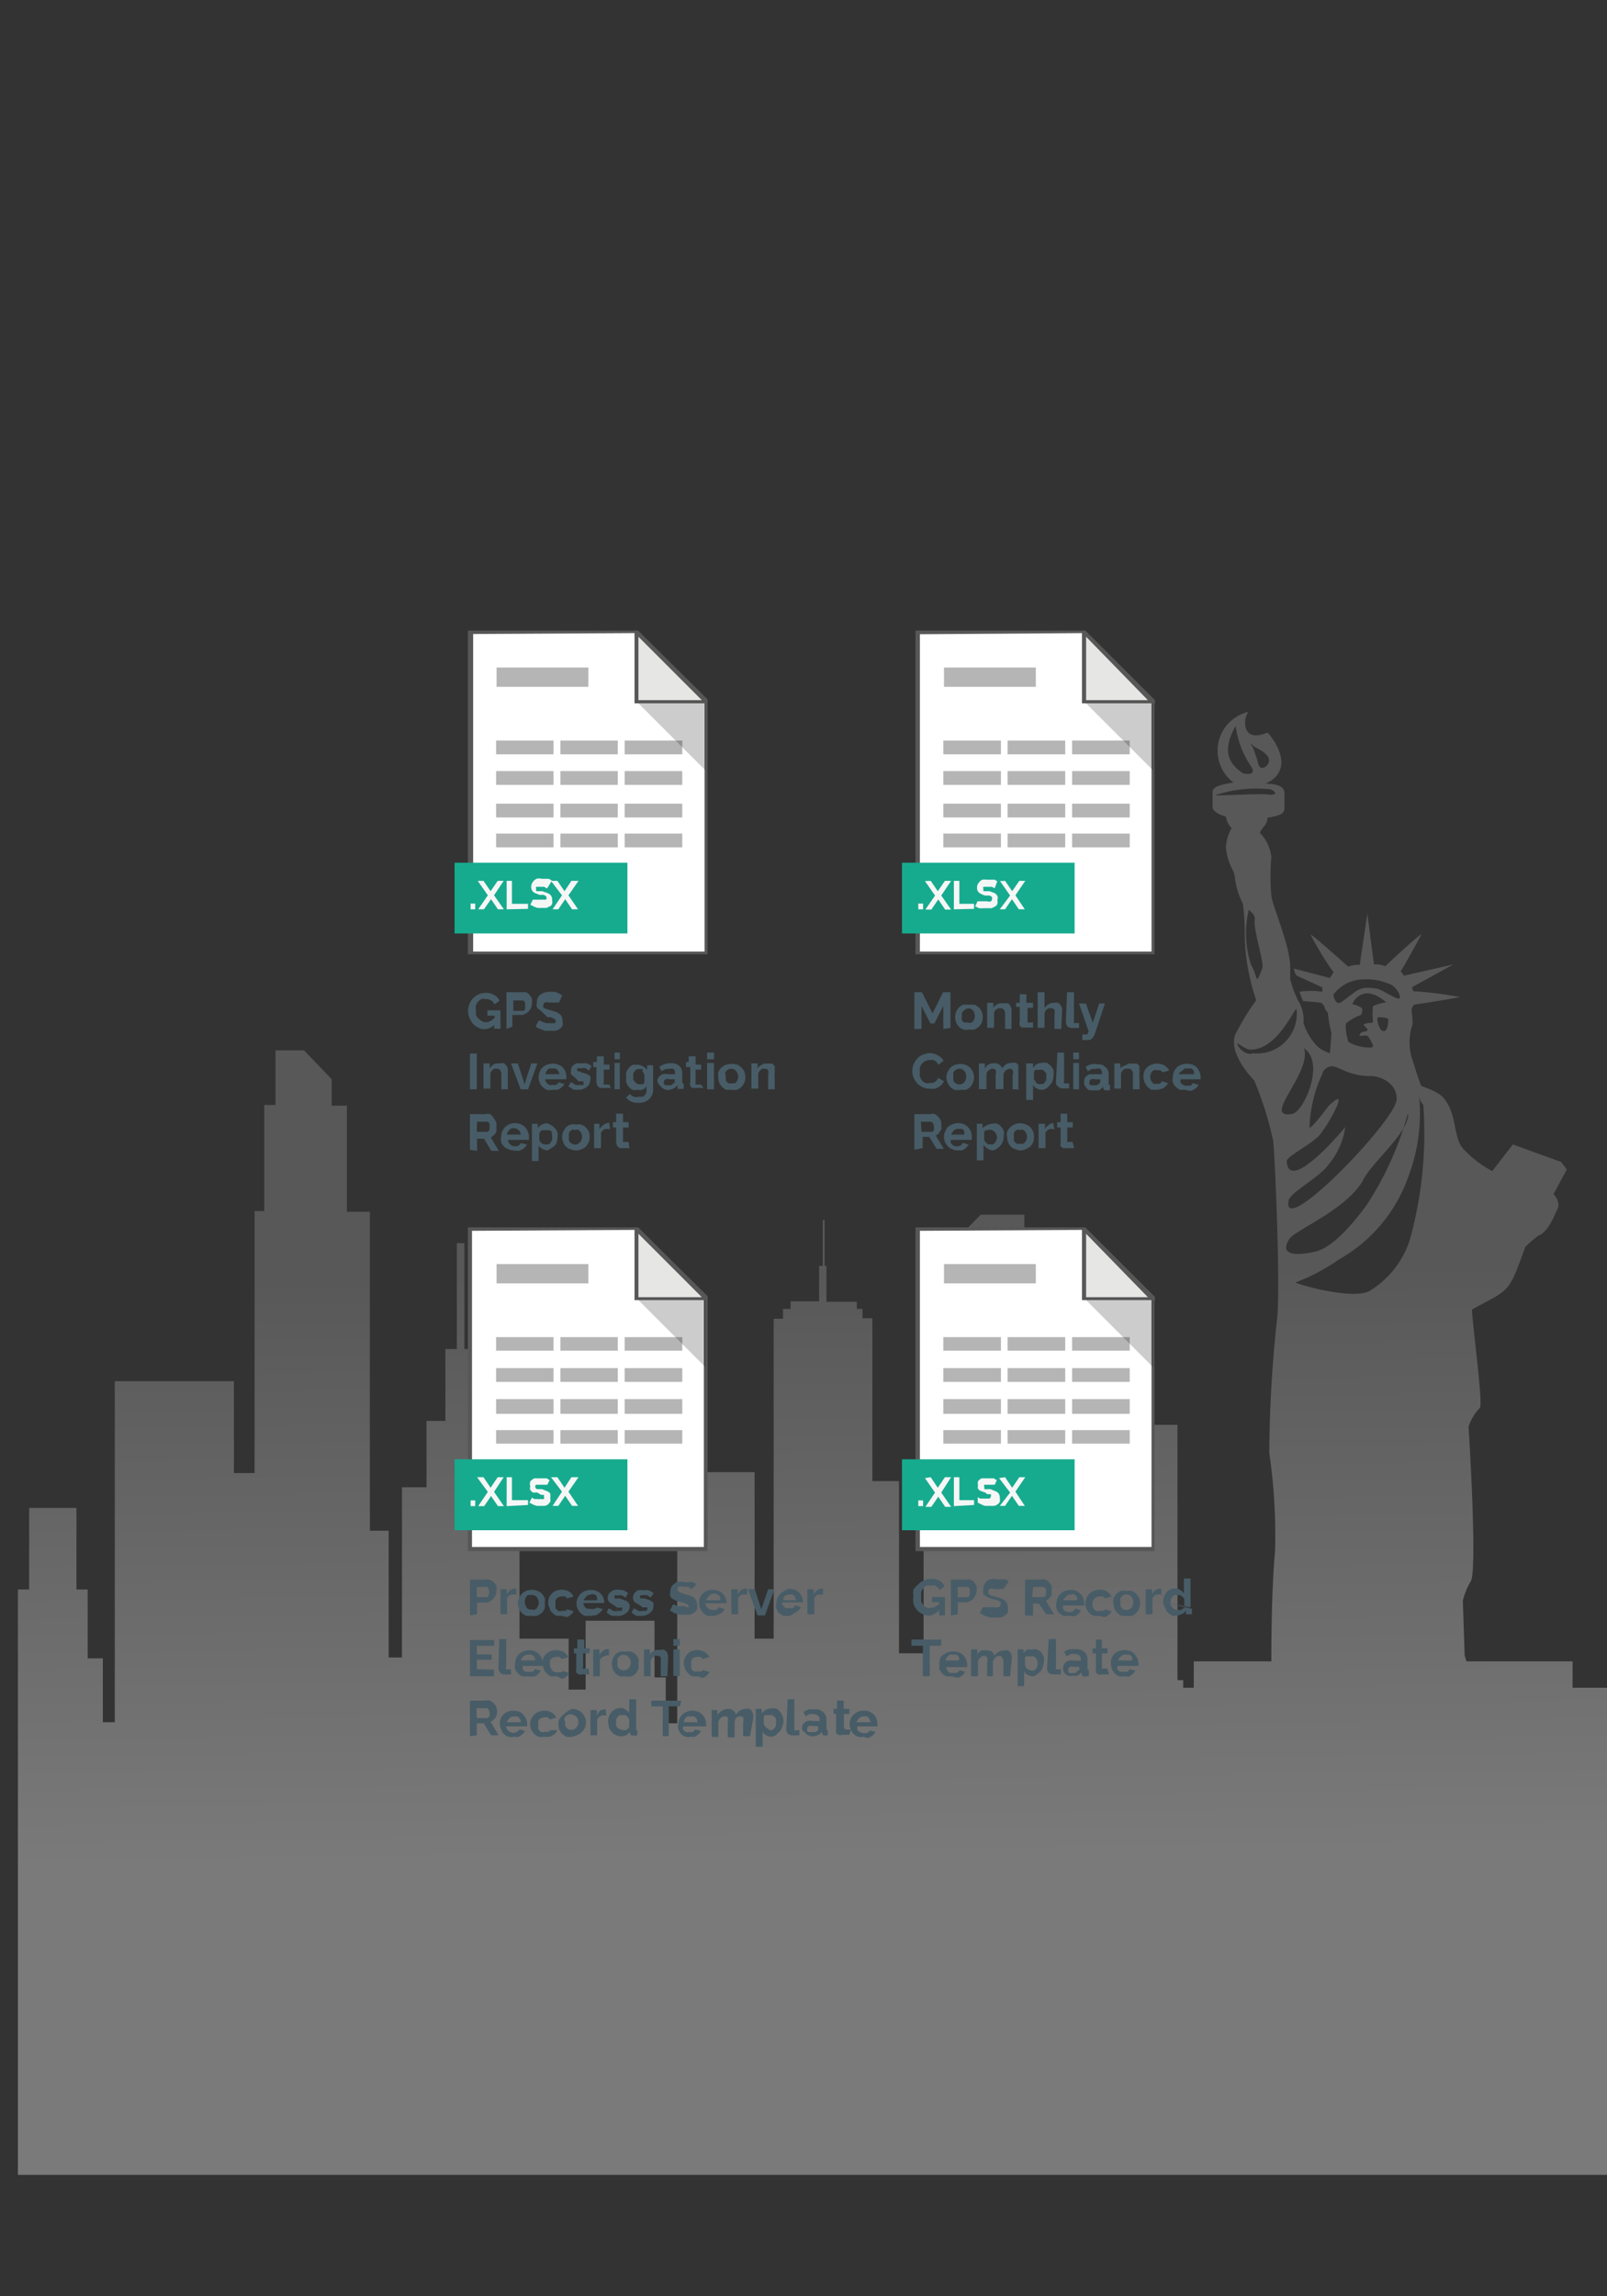 <svg id="Layer_1" data-name="Layer 1" xmlns="http://www.w3.org/2000/svg" xmlns:xlink="http://www.w3.org/1999/xlink" viewBox="0 0 70 100"><rect x="0" y="0" width="70" height="100" fill="#333333" stroke="none"/><defs><style>.cls-1{fill:none;}.cls-2{fill-opacity:0.35;fill:url(#linear-gradient);}.cls-2,.cls-5{fill-rule:evenodd;}.cls-3{clip-path:url(#clip-path);}.cls-4{fill:#fff;}.cls-5{fill:#575757;}.cls-6{fill:#b5b5b5;}.cls-7{opacity:0.2;}.cls-8{fill:#020202;}.cls-9{fill:#e6e6e5;}.cls-10{fill:#16ab8e;}.cls-11{fill:#f5f6f6;}.cls-12{clip-path:url(#clip-path-2);}.cls-13{clip-path:url(#clip-path-3);}.cls-14{clip-path:url(#clip-path-4);}.cls-15{fill:#475c66;}</style><linearGradient id="linear-gradient" x1="35.37" y1="82.3" x2="34.97" y2="52.42" gradientUnits="userSpaceOnUse"><stop offset="0.04" stop-color="#fff"/><stop offset="0.91" stop-color="#9c9c9c"/></linearGradient><clipPath id="clip-path"><rect class="cls-1" x="19.8" y="27.46" width="11.02" height="14.1"/></clipPath><clipPath id="clip-path-2"><rect class="cls-1" x="19.8" y="53.45" width="11.02" height="14.1"/></clipPath><clipPath id="clip-path-3"><rect class="cls-1" x="39.29" y="27.46" width="11.02" height="14.1"/></clipPath><clipPath id="clip-path-4"><rect class="cls-1" x="39.29" y="53.45" width="11.02" height="14.1"/></clipPath></defs><g id="Layer_2" data-name="Layer 2"><path class="cls-2" d="M40.24,55.29h1v-.9l1.48-1.49h1.9V63.61h1.15V62.05h5.52V73.17h.25v.33H52V72.35h3.38v-.42s0-2.71.16-4.36a24.65,24.65,0,0,0-.25-4.29,55.45,55.45,0,0,1,.33-5.76c.17-1.24-.08-7.09-.16-7.83a14.44,14.44,0,0,0-.83-2.64s-1.15-1.15-.82-2a10.79,10.79,0,0,1,.91-1.49,9.34,9.34,0,0,1-.5-2.72,10.49,10.49,0,0,0-.08-1.48,3.46,3.46,0,0,1-.33-1,1.86,1.86,0,0,0-.08-.41,2.52,2.52,0,0,1-.33-1.07,2,2,0,0,1,.25-.82.86.86,0,0,1-.25-.5c-.33-.08-.58-.25-.58-.41v-.66c0-.25.41-.33.91-.41a1.74,1.74,0,0,1-.34-2.44h0a1.76,1.76,0,0,1,1-.64c-.25.25-.33,1.4.82.9.17.17,1.32,1.57-.08,2.23.58,0,.82.16.82.41v.66c0,.25-.24.33-.74.41,0,.33-.25.41-.33.66a1.75,1.75,0,0,1,.5,1.07,9.09,9.09,0,0,0,0,1.65c0,.33.74,2,.82,3v.65a5,5,0,0,0,.33.91,1.61,1.61,0,0,1,.25,1,2.54,2.54,0,0,0,.66,1.07,1.89,1.89,0,0,0,.49.25L58,45a5.67,5.67,0,0,1-.16-.9.62.62,0,0,1-.17-.33c-.08,0-.08-.09-.08-.09a7.58,7.58,0,0,0-.82-.08c-.09-.16-.09-.25-.17-.41a3.35,3.35,0,0,1,1,0V43l-1.07-.49c-.08,0-.17-.25-.17-.33l1.57.41.16-.25a12,12,0,0,1-1-1.64c.08,0,1.64,1.4,1.64,1.4a1.08,1.08,0,0,1,.5-.08l.33-2.23L59.85,42a1,1,0,0,1,.49.08c.17-.17,1.24-1.16,1.57-1.4.08-.09-.75,1.4-.91,1.64.08,0,.08.09.16.17L63.31,42l-1.82,1c.09.09,0,.09.09.17a15,15,0,0,1,2,.25c.09,0-1.31.24-2,.33,0,.08-.09.08-.09.24s.09.58,0,.74a2.47,2.47,0,0,0,0,1.32c.09.25.25.83.42,1.24.41.16.9.33,1.07.66.49.66.33,1.73.82,2.14A4.64,4.64,0,0,0,65,51l.9-1.16,2.1.76.25.33L67.67,52s.33.33.17.66-.41,1-.83,1.15a6.68,6.68,0,0,0-.57.49c-.74,2.06-.66,1.82-2.31,2.72-.08,0,.5,4.2.33,4.29a2.14,2.14,0,0,0-.49.82s.41,6.43.08,6.76a3.07,3.07,0,0,0-.33.82l.08,2.39.08.25H68.5V73.5H70V94.71H.78V69.22h.49V65.67H3.33v3.55h.49v3h.66V75H5V60.15h5.19v4h.9V52.74h.42V48.12H12V45.74h1.24L14.45,47v1.15h.66v4.62h1V66.66h.82v5.52h.58V64.77h1.07V61.88h.82V58.75h.5V54.14h.33v4.61h.49v3.13h.91v2.89h1v6.59h2.14v2.22h.74v-3h3v2.47H29v2h.5V64.11h3.37v7.25h.83V57.43h.41V57h.33v-.33h1.24V55.13h.16v-2h.08v2H36v1.56h1.32V57h.25v.41H38V64.5h1.16V72h1.07ZM53,34.61a5.65,5.65,0,0,1,2.31-.24c.08,0,.49.24,0,.24C55,34.53,52.51,34.7,53,34.61Zm1.4,5A4.41,4.41,0,0,0,54.49,42c.33.57.17,1,.5.16.08-.25-.42-1.73-.33-2.14,0-.22-.25-.38-.25-.38Zm.08-7.25c.17.25.5.25.74.58s-.33.74-.41.32a6.44,6.44,0,0,0-.25-.74.21.21,0,0,1-.07-.13Zm-.66-.74c-.41.74-.57,1.48.33,2.06,0,0,.66.16.33-.33a4,4,0,0,1-.65-1.7Zm7.5,16.89a14,14,0,0,1-1.81,4c-.5.66-1.4,1.81-2.23,2-.33.08-1.64.33-1.15-.5.16-.41,2.39-1.23,3.21-2.55.34-.78,2-2.1,2-2.92Zm-3.71-1.82c.5-.66.74.17,2.06.17.58,0,1.24.41,1.16,1.07-.17,1-5,6-4.7,4.37,0-.33,1.32-1,1.73-1.57a3.27,3.27,0,0,0,.74-1.65c.08-.08-2.47,3-2.55,1.49,0-.25,1.32-.83,1.56-1.32.17-.17,1.32-2.14.25-1.07-.25.33-.82,1.07-.82.9a6,6,0,0,1,.58-2.36Zm-.82-1.07c.41,1.07-1.9,3.13-.5,2.89.5-.09,1.4-2.15.58-2.8Zm-2.89-.16c0-.08.33.25.58.25,1.24,0,2-2.06,2-1.73a1.73,1.73,0,0,1-1.55,1.89,2,2,0,0,1-.35,0c-.34.13-.67-.3-.67-.38Zm7.91,2.22a7.75,7.75,0,0,1-.49,3.63,6.65,6.65,0,0,1-3,3.54,8.56,8.56,0,0,1-1.89,1c.08.08,2.64.82,3.29.33A4.07,4.07,0,0,0,61.41,54,17.41,17.41,0,0,0,62,48.12a.64.64,0,0,1-.18-.41Zm-2-3.21c0,.08-.09.08-.17.08a.44.44,0,0,0-.25.08l.17.17v.08c-.08.08-.25,0-.33.17s.33-.09.41.16a1.29,1.29,0,0,1,.17.33c0,.08-.09.08-.17.08a1.89,1.89,0,0,1-.9-.24c-.09-.25-.17-.75-.09-.83a2.23,2.23,0,0,1,.58-.33c.08,0,.16-.24.08-.33a1.21,1.21,0,0,0-.41-.16s.41-1,1.48-.08a2.19,2.19,0,0,0-.57.16,2.66,2.66,0,0,0,0,.69Zm.41.41c-.08.08-.33-.58-.17-.58,0,0,.42,0,.42.09s0,.52-.21.52Zm-.17-1.81c-.9-.17-.9.08-1.64.58-.25.16-.33-.33-.33-.33a1.64,1.64,0,0,1,1.15-.66,2.61,2.61,0,0,1,1.4.24c.25.17.41.5.33.58s-.78-.38-.87-.38Z"/></g><g id="Layer_3" data-name="Layer 3"><g class="cls-3"><path class="cls-4" d="M27.73,27.52H20.47v14H30.7v-11Z"/><path class="cls-5" d="M20.38,27.45h7.39l3.06,3.07V41.61H20.38Zm.23.16V41.44H30.7V30.57l-3-3Z"/><path class="cls-6" d="M25.63,29.07h-4v.84h4Z"/><path class="cls-6" d="M24.11,32.25h-2.5v.6h2.5Z"/><path class="cls-6" d="M24.11,33.58h-2.5v.6h2.5Z"/><path class="cls-6" d="M24.11,35h-2.5v.6h2.5Z"/><path class="cls-6" d="M24.11,36.3h-2.5v.6h2.5Z"/><path class="cls-6" d="M26.91,32.25h-2.5v.6h2.5Z"/><path class="cls-6" d="M26.91,33.58h-2.5v.6h2.5Z"/><path class="cls-6" d="M26.91,35h-2.5v.6h2.5Z"/><path class="cls-6" d="M26.91,36.3h-2.5v.6h2.5Z"/><path class="cls-6" d="M29.72,32.25H27.21v.6h2.51Z"/><path class="cls-6" d="M29.72,33.58H27.21v.6h2.51Z"/><path class="cls-6" d="M29.72,35H27.21v.6h2.51Z"/><path class="cls-6" d="M29.72,36.3H27.21v.6h2.51Z"/><g class="cls-7"><path class="cls-8" d="M27.73,30.55l3,3v-3L29.23,29Z"/></g><path class="cls-9" d="M27.73,30.53h3l-3-3Z"/><path class="cls-5" d="M27.64,27.31,31,30.63H27.64Zm.17.42v2.76h2.76Z"/><path class="cls-10" d="M27.33,37.57H19.8v3.08h7.53Z"/><path class="cls-11" d="M20.5,39.6v-.25h.2v.25Z"/><path class="cls-11" d="M21.06,38.36l.31.45.31-.45h.26l-.42.63.43.61h-.26l-.3-.44-.31.44h-.25l.42-.61-.44-.63Z"/><path class="cls-11" d="M22.07,39.6V38.36h.23v1H23v.22Z"/><path class="cls-11" d="M23.84,38.68h-.05l-.08-.06h-.35a.09.09,0,0,0,0,.1.14.14,0,0,0,0,.09h.26l.22.08A.36.36,0,0,1,24,39a.32.32,0,0,1,.05.19.49.49,0,0,1,0,.17.18.18,0,0,1-.1.11l-.15.07h-.36a.64.64,0,0,1-.18-.06l-.16-.08.11-.22h.57a.11.11,0,0,0,0-.15h0a.24.24,0,0,0-.11-.06H23.5l-.2-.08a.27.27,0,0,1-.16-.26.34.34,0,0,1,.07-.22.43.43,0,0,1,.16-.14.45.45,0,0,1,.23,0h.31l.13.08Z"/><path class="cls-11" d="M24.28,38.36l.31.45.3-.45h.31l-.44.63.42.61h-.26l-.3-.44-.3.44h-.25l.41-.61L24,38.36Z"/></g><g class="cls-12"><path class="cls-4" d="M27.73,53.51H20.47v14H30.7v-11Z"/><path class="cls-5" d="M20.38,53.42h7.39l3.06,3.07V67.6H20.38Zm.18.18V67.37h10.1V56.56l-3-3Z"/><path class="cls-6" d="M25.63,55.05h-4v.84h4Z"/><path class="cls-6" d="M24.11,58.23h-2.5v.59h2.5Z"/><path class="cls-6" d="M24.11,59.58h-2.5v.6h2.5Z"/><path class="cls-6" d="M24.11,60.93h-2.5v.64h2.5Z"/><path class="cls-6" d="M24.11,62.28h-2.5v.59h2.5Z"/><path class="cls-6" d="M26.91,58.23h-2.5v.59h2.5Z"/><path class="cls-6" d="M26.91,59.58h-2.5v.6h2.5Z"/><path class="cls-6" d="M26.91,60.93h-2.5v.64h2.5Z"/><path class="cls-6" d="M26.91,62.28h-2.5v.59h2.5Z"/><path class="cls-6" d="M29.72,58.23H27.21v.59h2.51Z"/><path class="cls-6" d="M29.72,59.58H27.21v.6h2.51Z"/><path class="cls-6" d="M29.72,60.93H27.21v.64h2.51Z"/><path class="cls-6" d="M29.72,62.28H27.21v.59h2.51Z"/><g class="cls-7"><path class="cls-8" d="M27.73,56.54l3,3v-3L29.23,55Z"/></g><path class="cls-9" d="M27.73,56.52h3l-3-3Z"/><path class="cls-5" d="M27.64,53.31,31,56.62H27.64Zm.17.42v2.76h2.76Z"/><path class="cls-10" d="M27.33,63.55H19.8v3.09h7.53Z"/><path class="cls-11" d="M20.5,65.59v-.25h.2v.25Z"/><path class="cls-11" d="M21.06,64.33l.31.46.31-.46h.26l-.42.64.43.62h-.26l-.3-.44-.3.44h-.26l.42-.62-.47-.64Z"/><path class="cls-11" d="M22.07,65.59V64.33h.23v1H23v.21Z"/><path class="cls-11" d="M23.84,64.66h-.49a.11.11,0,0,0,.09.19h.17l.22.09a.26.26,0,0,1,.14.11.54.54,0,0,1,0,.18.49.49,0,0,1,0,.17l-.1.12a.47.47,0,0,1-.15.06H23.4a.64.64,0,0,1-.18-.06l-.16-.08.11-.22h0l.1.06h.13a.33.33,0,0,0,.14,0,.38.38,0,0,0,.15,0,.09.09,0,0,0,0-.1.11.11,0,0,0,0-.08h-.12l-.16-.1h-.19a.43.43,0,0,1-.12-.11.22.22,0,0,1,0-.16.34.34,0,0,1,0-.22.7.7,0,0,1,.17-.13h.55l.12.08Z"/><path class="cls-11" d="M24.28,64.33l.31.46.3-.46h.31l-.44.63.42.62h-.26l-.3-.44-.3.44h-.25l.41-.62L24,64.33Z"/></g><g class="cls-13"><path class="cls-4" d="M47.23,27.52H40v14H50.23v-11Z"/><path class="cls-5" d="M39.88,27.45h7.35l3.06,3.07V41.61H39.88Zm.19.17V41.44H50.16V30.57l-2.93-3Z"/><path class="cls-6" d="M45.12,29.07h-4v.84h4Z"/><path class="cls-6" d="M43.6,32.25H41.09v.6H43.6Z"/><path class="cls-6" d="M43.6,33.58H41.09v.6H43.6Z"/><path class="cls-6" d="M43.6,35H41.09v.6H43.6Z"/><path class="cls-6" d="M43.6,36.3H41.09v.6H43.6Z"/><path class="cls-6" d="M46.4,32.25H43.89v.6H46.4Z"/><path class="cls-6" d="M46.4,33.58H43.89v.6H46.4Z"/><path class="cls-6" d="M46.4,35H43.89v.6H46.4Z"/><path class="cls-6" d="M46.4,36.3H43.89v.6H46.4Z"/><path class="cls-6" d="M49.21,32.25H46.7v.6h2.51Z"/><path class="cls-6" d="M49.21,33.58H46.7v.6h2.51Z"/><path class="cls-6" d="M49.21,35H46.7v.6h2.51Z"/><path class="cls-6" d="M49.21,36.3H46.7v.6h2.51Z"/><g class="cls-7"><path class="cls-8" d="M47.23,30.55l3,3v-3L48.73,29Z"/></g><path class="cls-9" d="M47.23,30.53h3l-3-3Z"/><path class="cls-5" d="M47.13,27.31l3.32,3.32H47.13Zm.18.42v2.76H50Z"/><path class="cls-10" d="M46.81,37.57H39.29v3.08h7.52Z"/><path class="cls-11" d="M40,39.6v-.25h.21v.25Z"/><path class="cls-11" d="M40.54,38.36l.31.45.31-.45h.27L41,39l.43.61h-.26l-.3-.44-.3.44h-.26l.42-.61-.44-.63Z"/><path class="cls-11" d="M41.55,39.6V38.36h.24v1h.64v.22Z"/><path class="cls-11" d="M43.33,38.68h0l-.13-.06h-.36a.09.09,0,0,0,0,.1.14.14,0,0,0,0,.09h.26l.22.08a.34.34,0,0,1,.12.12.21.21,0,0,1,0,.19.25.25,0,0,1,0,.17.18.18,0,0,1-.1.11l-.14.07h-.36a.67.67,0,0,1-.2,0l-.16-.08.1-.22H43a.22.22,0,0,0,.16,0,.12.12,0,0,0,.05-.1.11.11,0,0,0,0-.08A.26.26,0,0,0,43.1,39h-.18a.7.7,0,0,1-.2-.08.26.26,0,0,1-.16-.26.31.31,0,0,1,.07-.21.36.36,0,0,1,.16-.14.81.81,0,0,1,.22,0h.32l.11.07Z"/><path class="cls-11" d="M43.78,38.36l.31.45.31-.45h.26l-.43.63.41.61h-.26l-.3-.44-.3.44h-.23L44,39l-.44-.63Z"/></g><g class="cls-14"><path class="cls-4" d="M47.23,53.51H40v14H50.23v-11Z"/><path class="cls-5" d="M39.88,53.42h7.35l3.06,3.07V67.6H39.88Zm.19.18V67.37H50.16V56.56l-3-3Z"/><path class="cls-6" d="M45.12,55.05h-4v.84h4Z"/><path class="cls-6" d="M43.6,58.23H41.09v.59H43.6Z"/><path class="cls-6" d="M43.6,59.58H41.09v.6H43.6Z"/><path class="cls-6" d="M43.6,60.93H41.09v.64H43.6Z"/><path class="cls-6" d="M43.6,62.28H41.09v.59H43.6Z"/><path class="cls-6" d="M46.4,58.23H43.89v.59H46.4Z"/><path class="cls-6" d="M46.4,59.58H43.89v.6H46.4Z"/><path class="cls-6" d="M46.4,60.93H43.89v.64H46.4Z"/><path class="cls-6" d="M46.4,62.28H43.89v.59H46.4Z"/><path class="cls-6" d="M49.21,58.23H46.7v.59h2.51Z"/><path class="cls-6" d="M49.21,59.58H46.7v.6h2.51Z"/><path class="cls-6" d="M49.21,60.93H46.7v.64h2.51Z"/><path class="cls-6" d="M49.21,62.28H46.7v.59h2.51Z"/><g class="cls-7"><path class="cls-8" d="M47.23,56.54l3,3v-3L48.73,55Z"/></g><path class="cls-9" d="M47.23,56.52h3l-3-3Z"/><path class="cls-5" d="M47.13,53.31l3.32,3.31H47.13Zm.18.42v2.76H50Z"/><path class="cls-10" d="M46.81,63.55H39.29v3.09h7.52Z"/><path class="cls-11" d="M40,65.59v-.25h.21v.25Z"/><path class="cls-11" d="M40.54,64.33l.31.46.31-.46h.27L41,65l.43.62h-.26l-.3-.44-.3.44h-.26l.42-.62-.44-.63Z"/><path class="cls-11" d="M41.55,65.59V64.33h.24v1h.64v.21Z"/><path class="cls-11" d="M43.33,64.66h-.45a.11.11,0,0,0,0,.11v.08a.21.21,0,0,0,.11,0h.15l.22.09a.28.28,0,0,1,.19.29.49.49,0,0,1,0,.17.25.25,0,0,1-.11.12.35.35,0,0,1-.14.06h-.37a.49.49,0,0,1-.17-.06l-.17-.08V65.2h0l.1.06h.41a.11.11,0,0,0,.06-.1.14.14,0,0,0,0-.09H43L42.92,65l-.2-.07a.29.29,0,0,1-.12-.1.38.38,0,0,1,0-.15.49.49,0,0,1,0-.17.4.4,0,0,1,.16-.13h.53l.13.08Z"/><path class="cls-11" d="M43.78,64.33l.31.46.31-.46h.26l-.43.63.41.62h-.26l-.3-.44-.3.44h-.23L44,65l-.48-.63Z"/></g><path class="cls-15" d="M20.47,70.35V68.79h.65a.34.34,0,0,1,.2,0,.39.39,0,0,1,.2.13.31.31,0,0,1,.1.34.43.43,0,0,1-.05.25.52.52,0,0,1-.17.19.38.38,0,0,1-.25.09h-.37v.51Zm.3-.8h.35a.17.17,0,0,0,.1,0,.16.16,0,0,0,.06-.08.34.34,0,0,0,0-.28.18.18,0,0,0-.07-.08.21.21,0,0,0-.11,0h-.33Z"/><path class="cls-15" d="M22.49,69.45a.49.49,0,0,0-.24,0,.29.29,0,0,0-.16.15v.7H21.8V69.21h.27v.23a.58.58,0,0,1,.16-.19.32.32,0,0,1,.19-.07h.07Z"/><path class="cls-15" d="M23.17,70.37h-.25a.64.64,0,0,1-.19-.13.59.59,0,0,1,0-.83.5.5,0,0,1,.19-.13.69.69,0,0,1,.49,0,.53.53,0,0,1,.2.13.94.94,0,0,1,.12.18.81.81,0,0,1,0,.22.89.89,0,0,1,0,.23.76.76,0,0,1-.12.19.86.86,0,0,1-.2.13A.65.65,0,0,1,23.17,70.37Zm-.31-.6a.34.34,0,0,0,.05.17.19.19,0,0,0,.21.15h.05a.17.17,0,0,0,.14,0,.25.25,0,0,0,.11-.12.36.36,0,0,0,0-.35.26.26,0,0,0-.25-.16H23a.29.29,0,0,0-.1.12A.41.41,0,0,0,22.86,69.77Z"/><path class="cls-15" d="M24.5,70.37h-.25a.64.64,0,0,1-.19-.13.37.37,0,0,1-.12-.2.57.57,0,0,1,0-.51.56.56,0,0,1,.21-.22.61.61,0,0,1,.32-.08.72.72,0,0,1,.32.08.45.45,0,0,1,.19.22l-.28.08a.22.22,0,0,0-.1-.09h-.13a.32.32,0,0,0-.27.16.54.54,0,0,0,0,.18.54.54,0,0,0,0,.18l.11.11a.22.22,0,0,0,.16,0h.18l.06-.07.28.09a.53.53,0,0,1-.12.14.45.45,0,0,1-.17.11A.65.65,0,0,1,24.5,70.37Z"/><path class="cls-15" d="M25.72,70.37h-.25a.64.64,0,0,1-.19-.13.76.76,0,0,1-.12-.19.54.54,0,0,1-.05-.22.6.6,0,0,1,.08-.29.58.58,0,0,1,.22-.22.61.61,0,0,1,.32-.08.62.62,0,0,1,.33.08.54.54,0,0,1,.26.49h-.91a.27.27,0,0,0,.05.15.52.52,0,0,0,.11.1h.14a.22.22,0,0,0,.16,0A.16.16,0,0,0,26,70l.26.08a.83.83,0,0,1-.3.26Zm-.3-.68H26a.38.38,0,0,0,0-.15.18.18,0,0,0-.11-.1.19.19,0,0,0-.15,0,.27.27,0,0,0-.24.14A.21.21,0,0,0,25.42,69.69Z"/><path class="cls-15" d="M26.92,70.37h-.27a1.14,1.14,0,0,1-.23-.15l.1-.18.2.11a.31.31,0,0,0,.19,0h.14a.07.07,0,0,0,.05-.08h0a.06.06,0,0,0,0-.06h-.21l-.25-.17a.23.23,0,0,1-.12-.1.24.24,0,0,1-.05-.14.36.36,0,0,1,.06-.2.44.44,0,0,1,.4-.17.61.61,0,0,1,.43.15l-.11.2a.42.42,0,0,0-.17-.1.43.43,0,0,0-.16,0h-.15a.09.09,0,0,0,0,.07m0,.06a.09.09,0,0,0,.07,0H27l.24.09a.33.33,0,0,1,.14.1.3.3,0,0,1,.05.16.37.37,0,0,1-.13.27.67.67,0,0,1-.38.15Z"/><path class="cls-15" d="M28,70.37h-.27a1.07,1.07,0,0,1-.22-.15l.1-.18.2.11a.31.31,0,0,0,.19,0h.14a.09.09,0,0,0,.06-.09V70H28l-.25-.17a.19.19,0,0,1-.13-.1.24.24,0,0,1-.05-.14.36.36,0,0,1,.06-.2.4.4,0,0,1,.16-.13.53.53,0,0,1,.25,0,.45.45,0,0,1,.23,0,.82.82,0,0,1,.2.12l-.12.19-.16-.1a.49.49,0,0,0-.17,0h-.13a.09.09,0,0,0,0,.07.09.09,0,0,0,0,.07h.19l.23.08.15.1a.49.49,0,0,1,0,.17.33.33,0,0,1-.13.26A.53.53,0,0,1,28,70.37Z"/><path class="cls-15" d="M30.14,69.2h-.05L30,69.1h-.27a.28.28,0,0,0-.18,0,.15.15,0,0,0,0,.21h0l.12.06.19.06a1.43,1.43,0,0,1,.27.09.36.36,0,0,1,.23.36.41.41,0,0,1,0,.22.86.86,0,0,1-.13.14l-.18.08H29.6l-.22-.07-.2-.11.13-.26h.07l.12.07h.33A.34.34,0,0,0,30,70h0a.09.09,0,0,0-.05-.12h0l-.14-.07-.22-.06a.77.77,0,0,1-.25-.1.28.28,0,0,1-.14-.12.34.34,0,0,1,0-.2.41.41,0,0,1,.07-.26.68.68,0,0,1,.21-.17.66.66,0,0,1,.28,0H30a.54.54,0,0,1,.18,0l.16.09Z"/><path class="cls-15" d="M31.07,70.37h-.25a.64.64,0,0,1-.19-.13.76.76,0,0,1-.12-.19.59.59,0,0,1,0-.52.58.58,0,0,1,.22-.22.52.52,0,0,1,.32-.07.51.51,0,0,1,.32.08.45.45,0,0,1,.21.22.55.55,0,0,1,.07.28h-.92a.3.3,0,0,0,.05.16.31.31,0,0,0,.25.13h.17a.57.57,0,0,0,.11-.11l.25.07a.61.61,0,0,1-.12.16.69.69,0,0,1-.19.1Zm-.3-.68h.59a.19.19,0,0,0,0-.15.18.18,0,0,0-.11-.1.29.29,0,0,0-.39.09h0A.26.26,0,0,0,30.77,69.69Z"/><path class="cls-15" d="M32.54,69.45a.49.49,0,0,0-.24,0,.28.28,0,0,0-.15.15v.7h-.29V69.21h.27v.23a.7.7,0,0,1,.15-.19.37.37,0,0,1,.2-.07h.06Z"/><path class="cls-15" d="M33,70.35l-.42-1.14h.3l.28.87.3-.87h.27l-.41,1.14Z"/><path class="cls-15" d="M34.38,70.37h-.25a.86.86,0,0,1-.2-.13.45.45,0,0,1-.11-.19.41.41,0,0,1,0-.22.59.59,0,0,1,.07-.29.58.58,0,0,1,.22-.22.68.68,0,0,1,.27-.13.72.72,0,0,1,.32.08.56.56,0,0,1,.21.22.73.73,0,0,1,.07.29h-.92a.2.2,0,0,0,.06.15l.1.1a.38.38,0,0,0,.15,0,.43.43,0,0,0,.16,0,.25.25,0,0,0,.11-.12l.25.08a.44.44,0,0,1-.12.15.42.42,0,0,1-.18.11A.45.45,0,0,1,34.38,70.37Zm-.31-.68h.61a.47.47,0,0,0-.06-.15.17.17,0,0,0-.1-.1h-.14a.27.27,0,0,0-.25.14.21.21,0,0,0,0,.11Z"/><path class="cls-15" d="M35.85,69.45a1,1,0,0,0-.24,0,.29.29,0,0,0-.14.15v.7h-.3V69.21h.27v.23a.58.58,0,0,1,.16-.19.31.31,0,0,1,.2-.07h.05Z"/><path class="cls-15" d="M21.52,72.71V73H20.47V71.42h1.05v.25h-.75v.38h.65v.23h-.65v.41Z"/><path class="cls-15" d="M21.75,71.38h.3v1.21a.11.11,0,0,0,0,.11h.21v.22H22a.31.31,0,0,1-.21-.07.35.35,0,0,1-.08-.22Z"/><path class="cls-15" d="M23,73a1,1,0,0,1-.24,0,.53.53,0,0,1-.2-.13.57.57,0,0,1-.12-.18.41.41,0,0,1,0-.22.67.67,0,0,1,.07-.31.56.56,0,0,1,.22-.21.72.72,0,0,1,.32-.08.53.53,0,0,1,.32.08.63.63,0,0,1,.21.22.67.67,0,0,1,.06.28v.1h-.87a.38.38,0,0,0,0,.15.52.52,0,0,0,.11.1.38.38,0,0,0,.15,0,.49.49,0,0,0,.17,0,.29.29,0,0,0,.1-.12l.25.07a.61.61,0,0,1-.12.16.4.4,0,0,1-.18.1A.7.7,0,0,1,23,73Zm-.3-.69h.61a.24.24,0,0,0-.31-.25.31.31,0,0,0-.25.13.75.75,0,0,0-.07.12Z"/><path class="cls-15" d="M24.28,73A1.31,1.31,0,0,1,24,73a.5.5,0,0,1-.19-.13.39.39,0,0,1-.12-.19.59.59,0,0,1,0-.52.47.47,0,0,1,.22-.22.72.72,0,0,1,.64,0,.7.7,0,0,1,.2.22l-.29.09a.2.2,0,0,0-.09-.09.17.17,0,0,0-.14,0,.28.28,0,0,0-.27.15.61.61,0,0,0,0,.19.34.34,0,0,0,.05.17.25.25,0,0,0,.26.16h.18l.05-.06.29.08a.33.33,0,0,1-.11.15.42.42,0,0,1-.18.11A.57.57,0,0,1,24.28,73Z"/><path class="cls-15" d="M25.68,72.92h-.32a.38.38,0,0,1-.15,0,.31.31,0,0,1-.11-.09.49.49,0,0,1,0-.17V72H25v-.22h.15V71.4h.3v.38h.24V72H25.4v.58a.06.06,0,0,0,0,.08.11.11,0,0,0,.08,0h.16Z"/><path class="cls-15" d="M26.53,72.08a.5.5,0,0,0-.24.06.36.36,0,0,0-.16.14V73h-.29V71.83h.27v.24a.55.55,0,0,1,.16-.18.26.26,0,0,1,.19-.07h.07Z"/><path class="cls-15" d="M27.2,73a.67.67,0,0,1-.2,0,.5.5,0,0,1-.19-.13.76.76,0,0,1-.12-.19.66.66,0,0,1,0-.44.76.76,0,0,1,.12-.19.47.47,0,0,1,.19-.12.53.53,0,0,1,.25,0,.53.53,0,0,1,.25,0,.47.47,0,0,1,.19.12.76.76,0,0,1,.12.19.81.81,0,0,1,0,.22.81.81,0,0,1,0,.22,1.18,1.18,0,0,1-.11.19.53.53,0,0,1-.2.13A.76.76,0,0,1,27.2,73Zm-.3-.6a.54.54,0,0,0,0,.18.43.43,0,0,0,.11.12.34.34,0,0,0,.31,0,.36.36,0,0,0,.09-.5.38.38,0,0,0-.09-.09.29.29,0,0,0-.31,0,.43.43,0,0,0-.11.12A.49.49,0,0,0,26.9,72.4Z"/><path class="cls-15" d="M29.07,73h-.29v-.63a.61.61,0,0,0,0-.19.15.15,0,0,0-.14-.07.24.24,0,0,0-.12,0l-.11.08a.75.75,0,0,0-.07.12V73h-.29V71.83h.26v.22a.34.34,0,0,1,.12-.12.44.44,0,0,1,.15-.08h.19a.25.25,0,0,1,.17,0,.52.52,0,0,1,.11.1.88.88,0,0,1,.05.15v.16Z"/><path class="cls-15" d="M29.33,71.67v-.29h.28v.29Zm0,1.31V71.83h.28V73Z"/><path class="cls-15" d="M30.42,73a1.13,1.13,0,0,1-.26,0,.46.46,0,0,1-.18-.13.5.5,0,0,1-.13-.19.59.59,0,0,1,0-.52.7.7,0,0,1,.2-.22.66.66,0,0,1,.64,0,.56.56,0,0,1,.21.22l-.29.09a.22.22,0,0,0-.1-.09.17.17,0,0,0-.14,0,.24.24,0,0,0-.25.15.31.31,0,0,0,0,.19.25.25,0,0,0,0,.17.25.25,0,0,0,.11.12h.33l.05-.06.3.08a.44.44,0,0,1-.12.15.42.42,0,0,1-.18.11A.62.62,0,0,1,30.42,73Z"/><path class="cls-15" d="M20.47,75.61V74.06h.69a.31.31,0,0,1,.19,0,.61.61,0,0,1,.16.12.91.91,0,0,1,.11.16.65.65,0,0,1,0,.39.33.33,0,0,1-.11.15.28.28,0,0,1-.14.1l.35.59h-.33l-.32-.52h-.3v.52Zm.3-.79h.38a.17.17,0,0,0,.1,0l.07-.09a.15.15,0,0,0,0-.13.23.23,0,0,0-.1-.21.09.09,0,0,0-.1,0h-.37Z"/><path class="cls-15" d="M22.39,75.63a.53.53,0,0,1-.25,0,.49.49,0,0,1-.31-.32.57.57,0,0,1,0-.51.56.56,0,0,1,.21-.22.61.61,0,0,1,.32-.08.62.62,0,0,1,.33.08.7.7,0,0,1,.2.22.55.55,0,0,1,.07.28v.1h-.91a.27.27,0,0,0,.05.15.31.31,0,0,0,.11.09.27.27,0,0,0,.3,0,.25.25,0,0,0,.12-.11l.24.07a.59.59,0,0,1-.3.26A.55.55,0,0,1,22.39,75.63ZM22.08,75h.61a.2.2,0,0,0-.06-.15.17.17,0,0,0-.1-.1.33.33,0,0,0-.14,0,.29.29,0,0,0-.25.14A.24.24,0,0,0,22.08,75Z"/><path class="cls-15" d="M23.7,75.63a.53.53,0,0,1-.25,0,.64.64,0,0,1-.19-.13.76.76,0,0,1-.12-.19.79.79,0,0,1-.05-.22.6.6,0,0,1,.08-.29.58.58,0,0,1,.22-.22.66.66,0,0,1,.64,0,.47.47,0,0,1,.2.22l-.28.08a.28.28,0,0,0-.1-.09.33.33,0,0,0-.14,0,.29.29,0,0,0-.26.16.54.54,0,0,0,0,.18.49.49,0,0,0,0,.17.43.43,0,0,0,.11.12.2.2,0,0,0,.15,0h.18a.11.11,0,0,0,.06-.07h.33a.91.91,0,0,1-.11.16l-.18.11A.7.7,0,0,1,23.7,75.63Z"/><path class="cls-15" d="M24.92,75.63a.53.53,0,0,1-.25,0,.64.64,0,0,1-.19-.13.76.76,0,0,1-.12-.19.66.66,0,0,1,0-.44,1.37,1.37,0,0,1,.56-.45.58.58,0,0,1,.26.06.57.57,0,0,1,.18.12.76.76,0,0,1,.12.19.56.56,0,0,1,0,.44.57.57,0,0,1-.12.18.38.38,0,0,1-.18.13A.62.62,0,0,1,24.92,75.63ZM24.63,75a.25.25,0,0,0,0,.17.25.25,0,0,0,.11.12.27.27,0,0,0,.3,0,.32.32,0,0,0,.11-.12.36.36,0,0,0,0-.35A.26.26,0,0,0,25,74.7a.27.27,0,0,0-.3,0,.32.32,0,0,0-.11.12A.2.2,0,0,0,24.63,75Z"/><path class="cls-15" d="M26.41,74.72a.33.33,0,0,0-.24,0,.57.57,0,0,0-.16.15v.7h-.29v-1.1H26v.24a.82.82,0,0,1,.12-.2.68.68,0,0,1,.2-.07h.06Z"/><path class="cls-15" d="M26.49,75a.61.61,0,0,1,.25-.53.52.52,0,0,1,.29-.09.31.31,0,0,1,.21.07.41.41,0,0,1,.17.15V74h.3v1.28a.06.06,0,0,0,0,.06h.05v.24h-.25a.19.19,0,0,1-.07-.11v-.06a.44.44,0,0,1-.17.16.54.54,0,0,1-.61-.13.57.57,0,0,1-.12-.18A1.09,1.09,0,0,1,26.49,75Zm.92.14v-.26a.28.28,0,0,0-.08-.11.16.16,0,0,0-.1-.08H27l-.1.07-.06.11V75a.33.33,0,0,0,0,.14.21.21,0,0,0,.06.1.37.37,0,0,0,.22.1h.17l.06-.06.06-.07Z"/><path class="cls-15" d="M29.63,74.31h-.5v1.3h-.26v-1.3h-.5v-.25h1.3Z"/><path class="cls-15" d="M30.11,75.63a.53.53,0,0,1-.25,0,.49.49,0,0,1-.31-.32.41.41,0,0,1,0-.22.59.59,0,0,1,.07-.29.58.58,0,0,1,.22-.22.66.66,0,0,1,.64,0,.56.56,0,0,1,.21.22.68.68,0,0,1,.07.28v.1h-1a.19.19,0,0,0,0,.15.31.31,0,0,0,.11.09.17.17,0,0,0,.14,0,.22.22,0,0,0,.16,0,.2.2,0,0,0,.11-.11l.25.07a.26.26,0,0,1-.12.15.42.42,0,0,1-.18.11ZM29.79,75h.6a.88.88,0,0,0-.05-.15.47.47,0,0,0-.1-.1.38.38,0,0,0-.15,0,.38.38,0,0,0-.15,0,.24.24,0,0,0-.1.1A.27.27,0,0,0,29.79,75Z"/><path class="cls-15" d="M32.67,75.61h-.3V75a.34.34,0,0,0,0-.2.16.16,0,0,0-.13-.06.28.28,0,0,0-.17.07A.32.32,0,0,0,32,75v.66h-.3V75a.34.34,0,0,0,0-.2.16.16,0,0,0-.13-.06.28.28,0,0,0-.17.07.34.34,0,0,0-.11.17v.66H31V74.47h.25v.21a.58.58,0,0,1,.18-.17.53.53,0,0,1,.3-.09.35.35,0,0,1,.22.08.27.27,0,0,1,.1.17.77.77,0,0,1,.18-.18.67.67,0,0,1,.24-.07.54.54,0,0,1,.18,0,.24.24,0,0,1,.1.1l.06.14v.17Z"/><path class="cls-15" d="M33.61,75.63a.46.46,0,0,1-.23-.06.31.31,0,0,1-.16-.16v.66h-.3V74.42h.26v.2a.5.5,0,0,1,.17-.15.48.48,0,0,1,.23-.07.81.81,0,0,1,.22,0,.7.7,0,0,1,.17.13.67.67,0,0,1,.16.42.79.79,0,0,1-.08.3.41.41,0,0,1-.17.22A.37.37,0,0,1,33.61,75.63Zm-.1-.29h.13a.22.22,0,0,0,.09-.07l.07-.11V75a.29.29,0,0,0,0-.13.19.19,0,0,0-.07-.11l-.1-.07h-.29a.09.09,0,0,0-.07.06v.34a.44.44,0,0,0,.08.11.16.16,0,0,0,.1.08Z"/><path class="cls-15" d="M34.31,74h.29v1.35a.11.11,0,0,0,.08,0h.14v.22a.33.33,0,0,1-.14,0,.33.33,0,0,1-.14,0,.29.29,0,0,1-.22-.07.26.26,0,0,1-.07-.22Z"/><path class="cls-15" d="M34.94,75.28a.31.31,0,0,1,.05-.21.66.66,0,0,1,.17-.12.57.57,0,0,1,.26,0h.28v-.07a.17.17,0,0,0-.07-.16.26.26,0,0,0-.19-.07.49.49,0,0,0-.17,0l-.19.09L35,74.55l.23-.11h.26a.5.5,0,0,1,.37.12.43.43,0,0,1,.14.35v.42a.06.06,0,0,0,.06,0v.24H36a.29.29,0,0,1-.13,0,.21.21,0,0,1-.06-.1v-.06a.4.4,0,0,1-.19.15.83.83,0,0,1-.21.06.54.54,0,0,1-.21-.05.44.44,0,0,1-.14-.13A.22.22,0,0,1,34.94,75.28Zm.7,0h0v-.11h-.23a.28.28,0,0,0-.18,0,.12.12,0,0,0-.07.13.11.11,0,0,0,0,.08.1.1,0,0,0,.06.05h.24a.21.21,0,0,0,.18-.09Z"/><path class="cls-15" d="M37,75.55h-.33a.19.19,0,0,1-.15,0,.16.16,0,0,1-.1-.08.49.49,0,0,1,0-.17v-.66h-.11v-.22h.15v-.36h.29v.36H37v.22h-.24v.57a.12.12,0,0,0,.09.11H37a.09.09,0,0,0,.07,0Z"/><path class="cls-15" d="M37.62,75.63a.53.53,0,0,1-.25,0,.49.49,0,0,1-.31-.32.54.54,0,0,1-.05-.22.73.73,0,0,1,.07-.29.58.58,0,0,1,.22-.22.61.61,0,0,1,.32-.08.54.54,0,0,1,.33.08.56.56,0,0,1,.21.22.72.72,0,0,1,.06.29v.09h-.87a.43.43,0,0,0,0,.16.33.33,0,0,0,.26.13.43.43,0,0,0,.16,0,.2.2,0,0,0,.11-.11l.25.06a.48.48,0,0,1-.12.16l-.18.11A.83.83,0,0,1,37.62,75.63ZM37.31,75h.61a.47.47,0,0,0-.06-.15.24.24,0,0,0-.1-.1.33.33,0,0,0-.14,0,.29.29,0,0,0-.25.14A.24.24,0,0,0,37.31,75Z"/><path class="cls-15" d="M40.48,70.36a.59.59,0,0,1-.29-.07.63.63,0,0,1-.23-.16.75.75,0,0,1-.17-.3.81.81,0,0,1,0-.31.76.76,0,0,1,0-.3A1.1,1.1,0,0,1,40,69a.59.59,0,0,1,.24-.17.79.79,0,0,1,.67,0,.51.51,0,0,1,.23.25l-.21.17a.52.52,0,0,0-.17-.19.41.41,0,0,0-.22,0,.24.24,0,0,0-.31.11.34.34,0,0,0-.1.16.74.74,0,0,0,0,.21.67.67,0,0,0,0,.2.34.34,0,0,0,.1.16.26.26,0,0,0,.14.11.31.31,0,0,0,.19,0,.43.43,0,0,0,.22-.06.91.91,0,0,0,.21-.18V70A.66.66,0,0,1,40.48,70.36Zm.43-.59H40.6v-.22h.56v.8h-.25Z"/><path class="cls-15" d="M41.42,70.35V68.79h.66a.32.32,0,0,1,.35.12.91.91,0,0,1,.11.16.54.54,0,0,1,0,.18.48.48,0,0,1-.07.26.58.58,0,0,1-.16.19.5.5,0,0,1-.26.08h-.33v.52Zm.3-.79h.45l.07-.09a.33.33,0,0,0,0-.14.33.33,0,0,0,0-.14.18.18,0,0,0-.07-.08.17.17,0,0,0-.1,0h-.35Z"/><path class="cls-15" d="M43.71,69.2h-.42a.28.28,0,0,0-.18,0,.17.17,0,0,0-.07.13.12.12,0,0,0,.05.1.23.23,0,0,0,.12.06l.19.06a1.43,1.43,0,0,1,.27.09.39.39,0,0,1,.17.14.43.43,0,0,1,.06.22.81.81,0,0,1,0,.22.86.86,0,0,1-.13.14l-.18.08h-.46l-.22-.07-.23-.12.13-.26h.52a.28.28,0,0,0,.18,0,.13.13,0,0,0,.07-.14.07.07,0,0,0,0-.09l-.13-.07-.22-.06a.77.77,0,0,1-.25-.1.44.44,0,0,1-.15-.12.67.67,0,0,1,0-.2.5.5,0,0,1,.08-.26.39.39,0,0,1,.21-.17.66.66,0,0,1,.28,0h.4l.14.09Z"/><path class="cls-15" d="M44.65,70.35V68.79h.69a.34.34,0,0,1,.2,0,.26.26,0,0,1,.15.12.36.36,0,0,1,.11.16.28.28,0,0,1,0,.18.34.34,0,0,1,0,.2.31.31,0,0,1-.1.15.26.26,0,0,1-.14.11l.35.59h-.34l-.32-.47H45v.53Zm.31-.8h.43a.17.17,0,0,0,.1,0l.07-.09v-.13a.29.29,0,0,0,0-.13l-.08-.09a.21.21,0,0,0-.11,0H45Z"/><path class="cls-15" d="M46.58,70.37h-.25a.86.86,0,0,1-.2-.13.45.45,0,0,1-.11-.19.41.41,0,0,1,0-.22.59.59,0,0,1,.07-.29.58.58,0,0,1,.22-.22.61.61,0,0,1,.32-.08.53.53,0,0,1,.32.08.61.61,0,0,1,.28.5v.1h-.92a.38.38,0,0,0,0,.15.27.27,0,0,0,.11.1.34.34,0,0,0,.31,0,.25.25,0,0,0,.11-.12l.25.08a.44.44,0,0,1-.12.15.42.42,0,0,1-.18.11Zm-.27-.68h.6a.38.38,0,0,0,0-.15.27.27,0,0,0-.11-.1.19.19,0,0,0-.15,0,.29.29,0,0,0-.25.14A.2.2,0,0,0,46.31,69.69Z"/><path class="cls-15" d="M47.89,70.37h-.25a.64.64,0,0,1-.19-.13.59.59,0,0,1-.17-.42.6.6,0,0,1,.08-.29.58.58,0,0,1,.22-.22.66.66,0,0,1,.64,0,.7.7,0,0,1,.2.22l-.29.08a.22.22,0,0,0-.1-.09H47.9a.32.32,0,0,0-.27.16.38.38,0,0,0,0,.36.27.27,0,0,0,.1.11.22.22,0,0,0,.16,0h.19a.13.13,0,0,0,.06-.07l.28.09a.55.55,0,0,1-.29.25A1,1,0,0,1,47.89,70.37Z"/><path class="cls-15" d="M49.11,70.37h-.25a.64.64,0,0,1-.19-.13.59.59,0,0,1-.17-.42.81.81,0,0,1,0-.22.94.94,0,0,1,.12-.18.5.5,0,0,1,.19-.13.53.53,0,0,1,.25,0,.53.53,0,0,1,.25,0,.5.5,0,0,1,.19.13.57.57,0,0,1,.12.18.56.56,0,0,1,0,.44.39.39,0,0,1-.12.19.86.86,0,0,1-.18.14Zm-.3-.6a.49.49,0,0,0,0,.17.26.26,0,0,0,.1.13.29.29,0,0,0,.31,0,.24.24,0,0,0,.11-.13.43.43,0,0,0,0-.35.57.57,0,0,0-.11-.11.29.29,0,0,0-.31,0,.52.52,0,0,0-.1.11A.54.54,0,0,0,48.81,69.77Z"/><path class="cls-15" d="M50.59,69.45a.45.45,0,0,0-.23,0,.29.29,0,0,0-.16.15v.7h-.29V69.21h.27v.23a.4.4,0,0,1,.15-.19.37.37,0,0,1,.2-.07h.06Z"/><path class="cls-15" d="M50.67,69.77a.58.58,0,0,1,.06-.29.48.48,0,0,1,.19-.23.44.44,0,0,1,.25-.08.51.51,0,0,1,.24.07.57.57,0,0,1,.16.15v-.65h.29V70m.06.06v.24h-.26a.17.17,0,0,1,0-.1v-.07a.35.35,0,0,1-.18.16.43.43,0,0,1-.22.06.38.38,0,0,1-.21,0,.66.66,0,0,1-.17-.12.37.37,0,0,1-.12-.2.62.62,0,0,1-.09-.26Zm-.33-.14v-.27a.44.44,0,0,0-.08-.11.26.26,0,0,0-.11-.07.24.24,0,0,0-.12,0,.24.24,0,0,0-.12,0l-.09.07a.24.24,0,0,0-.06.11.39.39,0,0,0,0,.26l.07.11a.33.33,0,0,0,.21.09h.18l.06-.07h.07Z"/><path class="cls-15" d="M41,71.67h-.5V73h-.3V71.67h-.5V71.4H41Z"/><path class="cls-15" d="M41.47,73a1,1,0,0,1-.24,0,.5.5,0,0,1-.19-.13.57.57,0,0,1-.12-.18.81.81,0,0,1,0-.22.66.66,0,0,1,.06-.31A.69.69,0,0,1,41.2,72a.66.66,0,0,1,.34-.08.72.72,0,0,1,.32.08.7.7,0,0,1,.2.22.59.59,0,0,1,.07.29v.09h-.92a.44.44,0,0,0,.06.16.31.31,0,0,0,.11.09.33.33,0,0,0,.14,0,.43.43,0,0,0,.16,0,.25.25,0,0,0,.11-.12l.25.07a.48.48,0,0,1-.12.16.4.4,0,0,1-.18.1A.63.63,0,0,1,41.47,73Zm-.29-.69h.59a.38.38,0,0,0,0-.15.52.52,0,0,0-.11-.1.38.38,0,0,0-.15,0,.38.38,0,0,0-.15,0l-.1.1A.44.44,0,0,0,41.18,72.31Z"/><path class="cls-15" d="M44,73h-.29v-.63a.33.33,0,0,0-.06-.19.12.12,0,0,0-.13-.07.2.2,0,0,0-.16.07.45.45,0,0,0-.11.17V73H43v-.63a.31.31,0,0,0,0-.19.17.17,0,0,0-.13-.07.2.2,0,0,0-.16.07.36.36,0,0,0-.11.16V73h-.3V71.83h.27v.22a.46.46,0,0,1,.17-.17.57.57,0,0,1,.26,0,.29.29,0,0,1,.22.06.42.42,0,0,1,.1.17.42.42,0,0,1,.18-.17.41.41,0,0,1,.24-.06.28.28,0,0,1,.18,0,.33.33,0,0,1,.15.24.43.43,0,0,1,0,.16Z"/><path class="cls-15" d="M45,73a.46.46,0,0,1-.23-.06.41.41,0,0,1-.16-.16v.65h-.28v-1.6h.25V72a.44.44,0,0,1,.17-.16.38.38,0,0,1,.21,0,.28.28,0,0,1,.22,0,.44.44,0,0,1,.18.12,1.18,1.18,0,0,1,.11.19.81.81,0,0,1,0,.22,1,1,0,0,1-.07.29.49.49,0,0,1-.18.22A.48.48,0,0,1,45,73Zm-.09-.25a.24.24,0,0,0,.12,0,.16.16,0,0,0,.09-.07.24.24,0,0,0,.06-.11.39.39,0,0,0,0-.26l-.06-.11-.1-.07h-.3a.09.09,0,0,0-.07.06.11.11,0,0,0,0,.08v.26a.33.33,0,0,0,.16.19Z"/><path class="cls-15" d="M45.68,71.38H46v1.21a.11.11,0,0,0,0,.11h.21v.22H45.9a.34.34,0,0,1-.22-.07.29.29,0,0,1-.07-.22Z"/><path class="cls-15" d="M46.31,72.64a.33.33,0,0,1,.06-.19.38.38,0,0,1,.18-.13.53.53,0,0,1,.25,0h.28v-.06a.27.27,0,0,0-.06-.17.36.36,0,0,0-.2-.06.54.54,0,0,0-.18,0l-.18.1-.1-.19a.55.55,0,0,1,.24-.12h.25a.55.55,0,0,1,.39.12.43.43,0,0,1,.13.34v.44h.06V73h-.12a.17.17,0,0,1-.14,0,.12.12,0,0,1-.05-.1v-.08a.7.7,0,0,1-.19.15.41.41,0,0,1-.22,0,.34.34,0,0,1-.2,0,.38.38,0,0,1-.21-.28Zm.71.06h0m0,0v-.11H46.8a.34.34,0,0,0-.2,0,.21.21,0,0,0-.07.21.13.13,0,0,0,.07.06.09.09,0,0,0,.1,0h.14Z"/><path class="cls-15" d="M48.31,72.92H48a.38.38,0,0,1-.15,0,.31.31,0,0,1-.11-.09.49.49,0,0,1,0-.17V72h-.15v-.22h.15V71.4H48v.38h.24V72H48v.58a.11.11,0,0,0,0,.08.09.09,0,0,0,.07,0h.16Z"/><path class="cls-15" d="M49,73a1,1,0,0,1-.25,0,.5.5,0,0,1-.19-.13.57.57,0,0,1-.12-.18.7.7,0,0,1,0-.53.58.58,0,0,1,.22-.22.76.76,0,0,1,.33-.08.72.72,0,0,1,.32.08.7.7,0,0,1,.2.22.61.61,0,0,1,.08.3v.09h-.92v.15a.52.52,0,0,0,.11.1.33.33,0,0,0,.14,0,.49.49,0,0,0,.17,0,.2.2,0,0,0,.11-.11l.25.06a.48.48,0,0,1-.12.16.42.42,0,0,1-.18.11Zm-.28-.69h.59a.38.38,0,0,0,0-.15.52.52,0,0,0-.11-.1.33.33,0,0,0-.14,0,.33.33,0,0,0-.14,0,.52.52,0,0,0-.11.1.24.24,0,0,0-.11.15Z"/><path class="cls-15" d="M21.11,44.82a.55.55,0,0,1-.28-.07.69.69,0,0,1-.22-.16.87.87,0,0,1-.16-.26.81.81,0,0,1-.06-.31.8.8,0,0,1,.06-.3.82.82,0,0,1,.16-.25.85.85,0,0,1,.25-.17.72.72,0,0,1,.29-.06.6.6,0,0,1,.37.09.49.49,0,0,1,.24.25l-.22.16a.38.38,0,0,0-.39-.23.31.31,0,0,0-.19,0,.69.69,0,0,0-.13.11.42.42,0,0,0-.1.17.67.67,0,0,0,0,.2v.2a.45.45,0,0,0,.11.17l.14.11a.59.59,0,0,0,.19.05.57.57,0,0,0,.22-.07,1.12,1.12,0,0,0,.2-.18v.3A.65.65,0,0,1,21.11,44.82Zm.44-.59h-.32V44h.57v.8h-.28Z"/><path class="cls-15" d="M22.06,44.81v-1.6h.85a.61.61,0,0,1,.16.12.54.54,0,0,1,.1.16.67.67,0,0,1,0,.2.5.5,0,0,1-.24.43.41.41,0,0,1-.24.08h-.37v.51Zm.3-.79h.45a.15.15,0,0,0,.06-.09.29.29,0,0,0,0-.13.33.33,0,0,0,0-.14l-.07-.09h-.44Z"/><path class="cls-15" d="M24.35,43.66h-.44a.28.28,0,0,0-.18,0,.14.14,0,0,0-.06.12.17.17,0,0,0,0,.1l.12.06L24,44l.27.09a.7.7,0,0,1,.17.13.46.46,0,0,1,.06.23.41.41,0,0,1,0,.22.29.29,0,0,1-.13.14.37.37,0,0,1-.18.08h-.45l-.22-.08a.72.72,0,0,1-.19-.11l.13-.25h.07l.12.06.16.05h.36a.13.13,0,0,0,0-.18h0L24,44.3h-.15l-.31-.3a.47.47,0,0,1-.15-.13.34.34,0,0,1,0-.2.4.4,0,0,1,.06-.26.47.47,0,0,1,.21-.16.72.72,0,0,1,.29-.06h.21l.17.06.16.1Z"/><path class="cls-15" d="M20.47,47.44V45.88h.3v1.56Z"/><path class="cls-15" d="M22.13,47.44h-.29V46.8a.32.32,0,0,0-.05-.19.17.17,0,0,0-.14-.07h-.12a.28.28,0,0,0-.1.09.24.24,0,0,0-.07.12v.66h-.3v-1.1h.27v.22a.69.69,0,0,1,.11-.13.51.51,0,0,1,.16-.09h.18a.28.28,0,0,1,.18,0l.11.11a.5.5,0,0,1,.05.13v.89Z"/><path class="cls-15" d="M22.68,47.44l-.42-1.13h.3l.29.91.29-.91h.27L23,47.44Z"/><path class="cls-15" d="M24.07,47.46a.53.53,0,0,1-.25,0,.64.64,0,0,1-.19-.13.39.39,0,0,1-.12-.19.54.54,0,0,1-.05-.22.78.78,0,0,1,.07-.3.58.58,0,0,1,.22-.22.76.76,0,0,1,.33-.08.72.72,0,0,1,.32.08.56.56,0,0,1,.21.22.72.72,0,0,1,.06.29V47h-.92a.2.2,0,0,0,.06.15.31.31,0,0,0,.11.09.17.17,0,0,0,.14,0,.22.22,0,0,0,.16,0,.2.2,0,0,0,.11-.11l.25.08a.33.33,0,0,1-.12.14.42.42,0,0,1-.18.11Zm-.31-.68h.61a.47.47,0,0,0-.06-.15l-.1-.1h-.29A.38.38,0,0,0,23.76,46.78Z"/><path class="cls-15" d="M25.27,47.46H25l-.24-.15.11-.19.21.13h.33a.09.09,0,0,0,0-.1v-.06H25.2l-.2-.21a.23.23,0,0,1-.12-.1.17.17,0,0,1,0-.14.31.31,0,0,1,.05-.21.66.66,0,0,1,.17-.12.89.89,0,0,1,.23,0,1,1,0,0,1,.24,0,.82.82,0,0,1,.2.12l-.12.2a.33.33,0,0,0-.15-.11.43.43,0,0,0-.16,0h-.19a.09.09,0,0,0,0,.07.06.06,0,0,0,0,.06h.07l.11.05.23.07a.56.56,0,0,1,.15.1.25.25,0,0,1,0,.17.36.36,0,0,1-.12.27A.63.63,0,0,1,25.27,47.46Z"/><path class="cls-15" d="M26.61,47.38h-.47a.31.31,0,0,1-.11-.09.34.34,0,0,1-.05-.17v-.65h-.14v-.22H26V46h.3v.36h.25v.22H26.3v.55a.17.17,0,0,0,0,.1h.24Z"/><path class="cls-15" d="M26.77,46.13v-.29H27v.29Zm0,1.31V46.29H27v1.15Z"/><path class="cls-15" d="M27.77,47.46a.41.41,0,0,1-.22,0,.51.51,0,0,1-.16-.13.72.72,0,0,1-.11-.19.81.81,0,0,1,0-.22.89.89,0,0,1,0-.23.76.76,0,0,1,.12-.19.51.51,0,0,1,.16-.13h.22a.39.39,0,0,1,.23.07.65.65,0,0,1,.18.15v-.2h.26v1.1a.56.56,0,0,1-.31.47.75.75,0,0,1-.33.07.87.87,0,0,1-.32-.06.72.72,0,0,1-.22-.17l.17-.16a.48.48,0,0,0,.16.12.41.41,0,0,0,.22,0H28a.27.27,0,0,0,.11-.1.24.24,0,0,0,.05-.18V47.3a.39.39,0,0,1-.16.15A.44.44,0,0,1,27.77,47.46Zm.1-.24H28l.07-.06v-.35a.2.2,0,0,0-.08-.12v-.13a.24.24,0,0,0-.12,0,.24.24,0,0,0-.12,0,.28.28,0,0,0-.1.09.24.24,0,0,0-.06.11.24.24,0,0,0,0,.12.33.33,0,0,0,0,.14.44.44,0,0,0,.08.11.39.39,0,0,0,.1.08Z"/><path class="cls-15" d="M28.64,47.1a.25.25,0,0,1,.05-.19.46.46,0,0,1,.18-.13.53.53,0,0,1,.25,0h.28v-.06a.21.21,0,0,0-.06-.17.34.34,0,0,0-.2,0H29l-.19.1-.09-.19a.84.84,0,0,1,.48-.16.55.55,0,0,1,.39.12.43.43,0,0,1,.13.34v.42h.06v.24h-.26a.17.17,0,0,1,0-.1v-.06a.9.9,0,0,1-.19.15.79.79,0,0,1-.22.06.39.39,0,0,1-.21-.06.53.53,0,0,1-.14-.12A.39.39,0,0,1,28.64,47.1Zm.7.06h.05V47h-.23A.28.28,0,0,0,29,47a.13.13,0,0,0-.08.12.11.11,0,0,0,0,.08.13.13,0,0,0,.07.06h.24A.26.26,0,0,0,29.34,47.16Z"/><path class="cls-15" d="M30.65,47.38h-.48a.22.22,0,0,1-.1-.09.25.25,0,0,1,0-.17v-.65h-.19v-.22H30V46h.3v.36h.24v.22H30.3v.55a.17.17,0,0,0,0,.1h.23Z"/><path class="cls-15" d="M30.8,46.13v-.29h.3v.29Zm0,1.31V46.29h.3v1.15Z"/><path class="cls-15" d="M31.89,47.46h-.25a.64.64,0,0,1-.19-.13.54.54,0,0,1-.16-.42.81.81,0,0,1,0-.22.57.57,0,0,1,.12-.18.6.6,0,0,1,.21-.14.89.89,0,0,1,.51,0,.62.62,0,0,1,.18.14.44.44,0,0,1,.12.18.66.66,0,0,1,0,.44.76.76,0,0,1-.12.19.59.59,0,0,1-.18.13A.65.65,0,0,1,31.89,47.46Zm-.27-.58a.54.54,0,0,0,0,.18.43.43,0,0,0,.11.12H32a.25.25,0,0,0,.11-.12.36.36,0,0,0,0-.35.3.3,0,0,0-.25-.17.31.31,0,0,0-.27.17A.47.47,0,0,0,31.62,46.88Z"/><path class="cls-15" d="M33.75,47.44h-.29V46.8a.31.31,0,0,0,0-.19.17.17,0,0,0-.13-.07h-.12a.31.31,0,0,0-.11.09.24.24,0,0,0-.07.12v.66h-.3v-1.1H33v.22a.49.49,0,0,1,.12-.13l.15-.08h.37l.1.1a.38.38,0,0,1,0,.15.49.49,0,0,1,0,.17Z"/><path class="cls-15" d="M20.47,50.07V48.52h.69a.31.31,0,0,1,.19,0,.55.55,0,0,1,.17.2.59.59,0,0,1,.1.17.61.61,0,0,1,0,.19.61.61,0,0,1,0,.19.34.34,0,0,1-.1.16l-.14.11.35.58H21.4l-.32-.53h-.3v.53Zm.3-.78h.48l.07-.09a.29.29,0,0,0,0-.13.33.33,0,0,0,0-.14.27.27,0,0,0-.07-.08h-.47Z"/><path class="cls-15" d="M22.39,50.1a.54.54,0,0,1-.25-.06.48.48,0,0,1-.31-.31.41.41,0,0,1,0-.22.59.59,0,0,1,.07-.29.56.56,0,0,1,.21-.22.62.62,0,0,1,.32-.09.63.63,0,0,1,.33.09.47.47,0,0,1,.2.22.54.54,0,0,1,.08.28v.14h-.92a.39.39,0,0,0,.17.25.39.39,0,0,0,.3,0l.11-.11.25.06a.48.48,0,0,1-.12.16,1.18,1.18,0,0,1-.19.11A.7.7,0,0,1,22.39,50.1Zm-.31-.69h.61a.47.47,0,0,0-.06-.15.32.32,0,0,0-.39-.1l-.1.1A.47.47,0,0,0,22.08,49.41Z"/><path class="cls-15" d="M23.86,50.1a.67.67,0,0,1-.24-.07.39.39,0,0,1-.16-.15v.68h-.29V48.94h.25v.19a.61.61,0,0,1,.17-.15.46.46,0,0,1,.23-.06A.37.37,0,0,1,24,49a.4.4,0,0,1,.16.13.36.36,0,0,1,.12.18.41.41,0,0,1,0,.22.58.58,0,0,1-.06.29A.49.49,0,0,1,24,50,.71.71,0,0,1,23.86,50.1Zm-.11-.26h.13a.22.22,0,0,0,.09-.07l.07-.11a.57.57,0,0,0,0-.26v-.11a.41.41,0,0,0-.11-.07H23.6a.13.13,0,0,0-.06.07.18.18,0,0,0-.05.07v.28a.75.75,0,0,0,.07.12l.1.07Z"/><path class="cls-15" d="M25.09,50.1a.54.54,0,0,1-.25-.06.37.37,0,0,1-.2-.12.45.45,0,0,1-.11-.19.56.56,0,0,1,0-.44,1.74,1.74,0,0,1,.11-.18.53.53,0,0,1,.2-.13.36.36,0,0,1,.25,0,.49.49,0,0,1,.24,0,.53.53,0,0,1,.2.13.57.57,0,0,1,.12.18.66.66,0,0,1,0,.44.76.76,0,0,1-.12.19.39.39,0,0,1-.19.12A.54.54,0,0,1,25.09,50.1Zm-.3-.59a.25.25,0,0,0,0,.17.25.25,0,0,0,.11.12.27.27,0,0,0,.3,0,.32.32,0,0,0,.11-.12.36.36,0,0,0,0-.35.32.32,0,0,0-.11-.12.19.19,0,0,0-.15,0,.19.19,0,0,0-.15,0,.25.25,0,0,0-.11.12A.28.28,0,0,0,24.79,49.51Z"/><path class="cls-15" d="M26.57,49.18a.49.49,0,0,0-.24,0,.36.36,0,0,0-.15.15V50h-.3V48.94h.23v.23a.77.77,0,0,1,.18-.18.34.34,0,0,1,.19-.09h.06Z"/><path class="cls-15" d="M27.42,50H27a.31.31,0,0,1-.11-.09.43.43,0,0,1-.05-.16V49.1H26.7v-.23h.14V48.5h.3v.37h.24v.23h-.24v.55a.11.11,0,0,0,0,.08h.24Z"/><path class="cls-15" d="M41.09,44.81v-1l-.39.76h-.17l-.39-.76v1h-.31v-1.6h.33l.46.92.46-.92h.32v1.56Z"/><path class="cls-15" d="M42.21,44.83a.43.43,0,0,1-.45-.13.42.42,0,0,1-.11-.18.59.59,0,0,1,0-.45.54.54,0,0,1,.31-.32h.5l.19.13a.76.76,0,0,1,.12.19.69.69,0,0,1,0,.45.57.57,0,0,1-.12.18.8.8,0,0,1-.19.13A.53.53,0,0,1,42.21,44.83Zm-.31-.59a.49.49,0,0,0,0,.17.2.2,0,0,0,.1.12h.16a.22.22,0,0,0,.16,0,.43.43,0,0,0,.11-.12.5.5,0,0,0,0-.34.43.43,0,0,0-.11-.12A.26.26,0,0,0,42,44a.23.23,0,0,0-.1.12A.24.24,0,0,0,41.9,44.24Z"/><path class="cls-15" d="M44.07,44.81h-.29v-.63a.38.38,0,0,0-.05-.21.16.16,0,0,0-.13-.06h-.13l-.1.07a.33.33,0,0,0-.07.13v.65H43V43.67h.27v.22a.32.32,0,0,1,.11-.12l.16-.08h.36a.18.18,0,0,1,.1.11.35.35,0,0,1,.06.14v.87Z"/><path class="cls-15" d="M45,44.75h-.47a.17.17,0,0,1-.11-.09.19.19,0,0,1,0-.15v-.66h-.16v-.18h.16V43.3h.29v.37H45v.22h-.24v.64H45Z"/><path class="cls-15" d="M46.23,44.81h-.3v-.63a.37.37,0,0,0,0-.21.2.2,0,0,0-.15-.06h-.11l-.1.07a.33.33,0,0,0-.07.13v.65h-.3V43.21h.3v.69a.44.44,0,0,1,.17-.16.4.4,0,0,1,.24-.07.54.54,0,0,1,.18,0,.29.29,0,0,1,.11.11.35.35,0,0,1,.06.14.43.43,0,0,1,0,.16Z"/><path class="cls-15" d="M46.48,43.21h.3v1.23a.21.21,0,0,0,0,.11.09.09,0,0,0,.07,0H47v.22h-.28a.34.34,0,0,1-.22-.07.29.29,0,0,1-.07-.22Z"/><path class="cls-15" d="M47.15,45.05h.21v0l.06-.14L47,43.7h.3l.3.84.28-.84h.25l-.45,1.35a.64.64,0,0,1-.08.14.28.28,0,0,1-.14.1h-.32Z"/><path class="cls-15" d="M39.74,46.65a.79.79,0,0,1,.2-.53.55.55,0,0,1,.24-.18.89.89,0,0,1,.32-.08.7.7,0,0,1,.37.11.51.51,0,0,1,.23.23l-.23.17a.35.35,0,0,0-.23-.21H40.5a.46.46,0,0,0-.2.05.33.33,0,0,0-.14.12.32.32,0,0,0-.09.17.54.54,0,0,0,0,.18.61.61,0,0,0,0,.19.51.51,0,0,0,.09.18.33.33,0,0,0,.15.11.28.28,0,0,0,.18,0h.15a.57.57,0,0,0,.13-.08.33.33,0,0,0,.1-.14l.25.15a.7.7,0,0,1-.15.19.76.76,0,0,1-.23.13,1.13,1.13,0,0,1-.26,0,.63.63,0,0,1-.3-.07.69.69,0,0,1-.24-.18.92.92,0,0,1-.16-.27A.67.67,0,0,1,39.74,46.65Z"/><path class="cls-15" d="M41.83,47.46a.53.53,0,0,1-.25,0,.64.64,0,0,1-.19-.13.51.51,0,0,1-.12-.2.54.54,0,0,1,0-.43.76.76,0,0,1,.12-.19.5.5,0,0,1,.19-.13.72.72,0,0,1,.5,0,.5.5,0,0,1,.19.13.76.76,0,0,1,.12.19.64.64,0,0,1,0,.43.82.82,0,0,1-.12.2.64.64,0,0,1-.19.13Zm-.3-.58a.54.54,0,0,0,0,.18.29.29,0,0,0,.1.12.31.31,0,0,0,.32,0,.4.4,0,0,0,.1-.12.43.43,0,0,0,0-.35.29.29,0,0,0-.1-.12.3.3,0,0,0-.16-.05.43.43,0,0,0-.16.05.29.29,0,0,0-.1.12A.49.49,0,0,0,41.53,46.88Z"/><path class="cls-15" d="M44.41,47.44h-.3V46.8a.21.21,0,0,0,0-.19.12.12,0,0,0-.12-.07.36.36,0,0,0-.17.07.45.45,0,0,0-.11.17v.65h-.34V46.8a.34.34,0,0,0,0-.2.16.16,0,0,0-.13-.06.2.2,0,0,0-.16.07.21.21,0,0,0-.11.16v.66h-.33V46.31h.26v.22a.39.39,0,0,1,.18-.18.53.53,0,0,1,.25-.05.35.35,0,0,1,.33.23.43.43,0,0,1,.42-.24.25.25,0,0,1,.17,0,.18.18,0,0,1,.11.1v1Z"/><path class="cls-15" d="M45.39,47.46a.46.46,0,0,1-.23-.06.31.31,0,0,1-.16-.16v.66h-.3V46.31H45v.2a.65.65,0,0,1,.16-.17.54.54,0,0,1,.22-.05.45.45,0,0,1,.23,0,.7.7,0,0,1,.28.31.81.81,0,0,1,0,.22.77.77,0,0,1-.06.3,1,1,0,0,1-.18.22A.42.42,0,0,1,45.39,47.46Zm-.1-.25h.13a.18.18,0,0,0,.09-.08.24.24,0,0,0,.06-.11.24.24,0,0,0,0-.12.33.33,0,0,0,0-.14.36.36,0,0,0-.07-.1.18.18,0,0,0-.1-.07.24.24,0,0,0-.12,0h-.17l-.07.06V47l.08.12a.22.22,0,0,0,.1.09Z"/><path class="cls-15" d="M46.06,45.84h.29v1.24a.17.17,0,0,0,0,.1h.22v.22h-.26a.24.24,0,0,1-.21-.08.2.2,0,0,1-.1-.22Z"/><path class="cls-15" d="M46.75,46.13v-.29H47v.29Zm0,1.31V46.29H47v1.15Z"/><path class="cls-15" d="M47.23,47.1a.25.25,0,0,1,.05-.19.59.59,0,0,1,.18-.13H48v-.06a.22.22,0,0,0-.07-.17.21.21,0,0,0-.19,0h-.17l-.19.1-.09-.19a.7.7,0,0,1,.23-.11.57.57,0,0,1,.26,0,.45.45,0,0,1,.37.12.37.37,0,0,1,.14.34v.43h.06v.24h-.23a.21.21,0,0,1-.06-.1v-.06a.74.74,0,0,1-.19.16h-.42a.29.29,0,0,1-.14-.13A.24.24,0,0,1,47.23,47.1Zm.7.06h0V47H47.7a.25.25,0,0,0-.17,0,.12.12,0,0,0-.07.12.11.11,0,0,0,0,.08.09.09,0,0,0,.06.06h.24a.25.25,0,0,0,.18-.19Z"/><path class="cls-15" d="M49.64,47.44h-.29V46.8a.25.25,0,0,0-.05-.19.17.17,0,0,0-.14-.07H49a.28.28,0,0,0-.1.09.24.24,0,0,0-.07.12v.66h-.29v-1.1h.26v.22a.39.39,0,0,1,.2-.13l.16-.08h.37l.1.1v.15a.49.49,0,0,1,0,.17Z"/><path class="cls-15" d="M50.43,47.46h-.26a.8.8,0,0,1-.19-.13.82.82,0,0,1-.12-.2.65.65,0,0,1,0-.51.58.58,0,0,1,.22-.22.66.66,0,0,1,.64,0,.56.56,0,0,1,.21.22l-.29.08a.28.28,0,0,0-.1-.09H50.4a.17.17,0,0,0-.14,0,.2.2,0,0,0-.11.11.38.38,0,0,0,0,.36.43.43,0,0,0,.11.12h.24l.09-.05v-.07l.29.09a.76.76,0,0,1-.11.14.42.42,0,0,1-.18.11Z"/><path class="cls-15" d="M51.65,47.46H51.4a.8.8,0,0,1-.19-.13.76.76,0,0,1-.12-.19.41.41,0,0,1,0-.22.63.63,0,0,1,.07-.3.58.58,0,0,1,.22-.22.72.72,0,0,1,.64,0,.47.47,0,0,1,.2.22.6.6,0,0,1,.08.29V47h-.87a.19.19,0,0,0,0,.15.31.31,0,0,0,.25.13h.17a.18.18,0,0,0,.1-.11l.26.07a.44.44,0,0,1-.12.15.72.72,0,0,1-.19.11A.53.53,0,0,1,51.65,47.46Zm-.3-.68H52a.38.38,0,0,0,0-.15l-.1-.1h-.3l-.1.1A.28.28,0,0,0,51.35,46.78Z"/><path class="cls-15" d="M39.83,50.07V48.52h.69a.34.34,0,0,1,.2,0,.44.44,0,0,1,.15.12A.41.41,0,0,1,41,49a.61.61,0,0,1,0,.19l-.1.15a.26.26,0,0,1-.14.11l.35.58H40.8l-.32-.52h-.29V50Zm.31-.78h.47a.16.16,0,0,0,.07-.09.29.29,0,0,0,0-.13.27.27,0,0,0-.11-.22h-.46Z"/><path class="cls-15" d="M41.72,50.1a.54.54,0,0,1-.25-.06.36.36,0,0,1-.18-.12.58.58,0,0,1-.17-.41.51.51,0,0,1,.08-.29.38.38,0,0,1,.21-.22.63.63,0,0,1,.33-.09.58.58,0,0,1,.59.59h0v.14h-.91a.33.33,0,0,0,0,.14l.11.11a.39.39,0,0,0,.3,0,.25.25,0,0,0,.11-.12l.25.07a.61.61,0,0,1-.12.16.52.52,0,0,1-.18.1Zm-.29-.69H42a.38.38,0,0,0,0-.15.18.18,0,0,0-.11-.1h-.15a.28.28,0,0,0-.24.13A.75.75,0,0,0,41.43,49.41Z"/><path class="cls-15" d="M43.22,50.1A.44.44,0,0,1,43,50a.39.39,0,0,1-.16-.15v.68h-.29V48.94h.25v.19A.63.63,0,0,1,43,49a.43.43,0,0,1,.22-.06.41.41,0,0,1,.22,0,.37.37,0,0,1,.17.13.42.42,0,0,1,.11.18.41.41,0,0,1,0,.22.6.6,0,0,1-.24.51A.42.42,0,0,1,43.22,50.1Zm-.1-.26h.12a.22.22,0,0,0,.09-.07.26.26,0,0,0,.07-.11.39.39,0,0,0,0-.26.41.41,0,0,0-.07-.11l-.1-.07a.28.28,0,0,0-.22,0h-.08l-.06.07a.09.09,0,0,0,0,.07v.28a.75.75,0,0,0,.07.12l.1.07Z"/><path class="cls-15" d="M44.47,50.1a.54.54,0,0,1-.25-.06.37.37,0,0,1-.2-.12.61.61,0,0,1-.15-.41.41.41,0,0,1,0-.22.62.62,0,0,1,.82-.32.53.53,0,0,1,.2.13.76.76,0,0,1,.12.19.82.82,0,0,1,0,.44.57.57,0,0,1-.12.18.53.53,0,0,1-.2.13A.79.79,0,0,1,44.47,50.1Zm-.3-.59a.49.49,0,0,0,0,.17.32.32,0,0,0,.11.12.22.22,0,0,0,.16,0,.17.17,0,0,0,.14,0,.32.32,0,0,0,.11-.12.36.36,0,0,0,0-.35.32.32,0,0,0-.11-.12.17.17,0,0,0-.14,0,.22.22,0,0,0-.16,0,.32.32,0,0,0-.11.12A.54.54,0,0,0,44.17,49.51Z"/><path class="cls-15" d="M45.93,49.18a.49.49,0,0,0-.24,0,.36.36,0,0,0-.15.15V50h-.3V48.94h.28v.23a.46.46,0,0,1,.16-.18.3.3,0,0,1,.2-.08h0Z"/><path class="cls-15" d="M46.79,50h-.48a.31.31,0,0,1-.11-.09.43.43,0,0,1,0-.16V49.1h-.15v-.23h.15V48.5h.29v.37h.24v.23h-.24v.55a.11.11,0,0,0,0,.08h.23Z"/></g></svg>